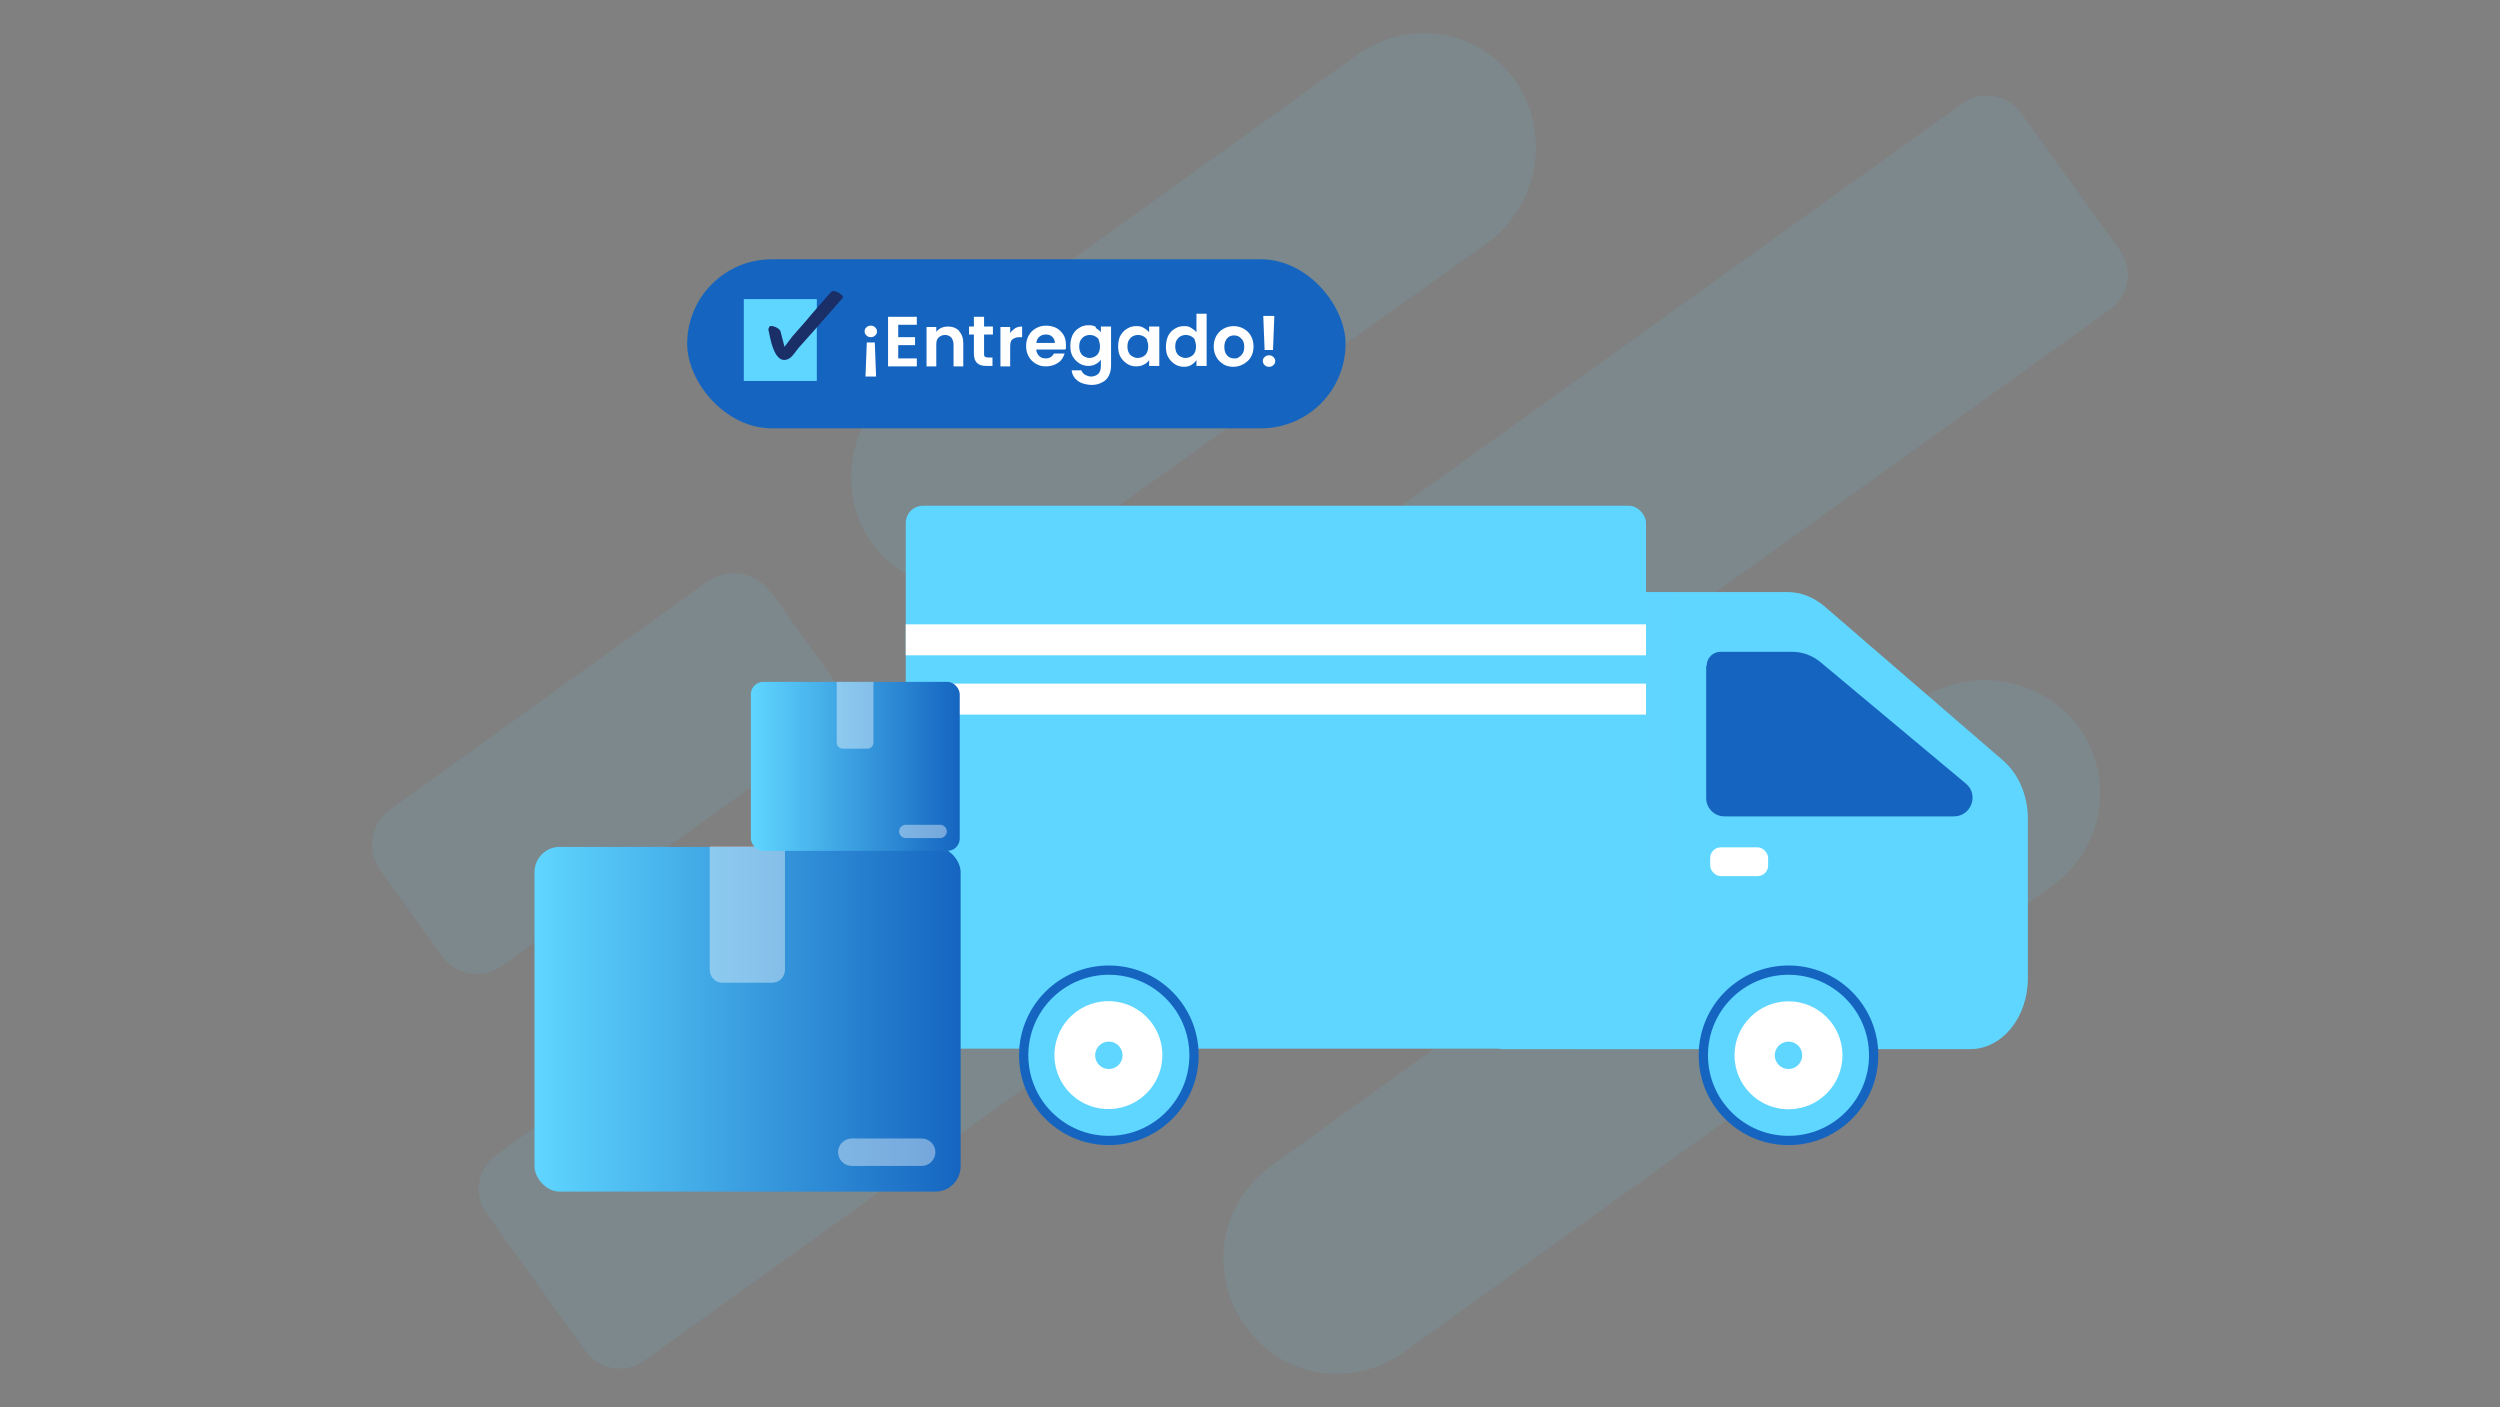 <?xml version="1.0" encoding="UTF-8"?>
<svg xmlns="http://www.w3.org/2000/svg" xmlns:xlink="http://www.w3.org/1999/xlink" version="1.1" viewBox="0 0 565 318">
  <rect x="0" y="0" width="565" height="318" fill="#808080" stroke="none"/>
  <defs>
    <style>
      .cls-1 {
        fill: none;
      }

      .cls-2 {
        fill: #1565c0;
      }

      .cls-3 {
        fill: url(#linear-gradient-2);
      }

      .cls-4 {
        fill: url(#linear-gradient);
      }

      .cls-5, .cls-6, .cls-7 {
        isolation: isolate;
      }

      .cls-8, .cls-9, .cls-6 {
        fill: #5fd6ff;
      }

      .cls-10, .cls-7 {
        fill: #fff;
      }

      .cls-9 {
        fill-rule: evenodd;
      }

      .cls-11 {
        opacity: .1;
      }

      .cls-12 {
        fill: #1a2f68;
      }

      .cls-6 {
        mix-blend-mode: multiply;
      }

      .cls-6, .cls-7 {
        opacity: .4;
      }

      .cls-13 {
        clip-path: url(#clippath);
      }
    </style>
    <clipPath id="clippath">
      <path class="cls-1" d="M339.1,133.8v103.3h106.2c7.2,0,13-7.2,13-16v-36.1c0-5.3-2.2-10.3-5.8-13.3l-40.2-34.7c-2.5-2.1-5.4-3.2-8.4-3.2h-64.8,0Z"/>
    </clipPath>
    <linearGradient id="linear-gradient" x1="120.8" y1="60.3" x2="217.1" y2="60.3" gradientTransform="translate(0 170)" gradientUnits="userSpaceOnUse">
      <stop offset="0" stop-color="#5fd6ff"/>
      <stop offset="1" stop-color="#1565c0"/>
    </linearGradient>
    <linearGradient id="linear-gradient-2" x1="169.7" y1="3.2" x2="216.9" y2="3.2" gradientTransform="translate(0 170)" gradientUnits="userSpaceOnUse">
      <stop offset="0" stop-color="#5fd6ff"/>
      <stop offset="1" stop-color="#1565c0"/>
    </linearGradient>
  </defs>
  <!-- Generator: Adobe Illustrator 28.6.0, SVG Export Plug-In . SVG Version: 1.2.0 Build 709)  -->
  <g>
    <g id="Layer_1">
      <g id="Layer_1-2" data-name="Layer_1">
        <g class="cls-5">
          <g id="Layer_2">
            <g id="Layer_1-2">
              <g class="cls-11">
                <path class="cls-9" d="M443.5,23.4c4.3-3.1,10.2-2.1,13.3,2.2l22.3,31c3.1,4.3,2.1,10.2-2.2,13.3l-331.3,237.6c-4.3,3.1-10.2,2.1-13.3-2.2l-22.3-31c-3.1-4.3-2.1-10.2,2.2-13.3L443.5,23.4Z"/>
                <path class="cls-9" d="M214,133.1c-7-1.1-12.8-4.7-17.1-10.6-7.9-11.1-5.2-27.5,5.8-35.4L306.6,12.5c11.8-8.5,27.6-5.9,36,5.9,7.8,11.7,5.2,27.5-5.9,36.1l-103.7,73.9c-5.9,4.2-12.6,5.7-18.9,4.7h-.1Z"/>
                <path class="cls-9" d="M174.3,133.9l13.3,18.5c3.3,4.6,2.3,11.1-2.4,14.4l-71.7,51.5c-4.4,3.1-10.5,2.1-13.6-2.2l-14-19.5c-3.1-4.4-2.1-10.5,2.2-13.6l71.7-51.5c4.6-3.3,11.1-2.3,14.4,2.4h0Z"/>
                <path class="cls-9" d="M297.8,310.1c-6.3-1-12.2-4.6-16.4-10.5-8.4-11.8-5.8-27.6,5.9-36.1l146.4-105.3c11.7-7.8,27.4-5.2,36,5.9,8.4,11.8,5.8,27.6-5.9,36.1l-146.4,105.3c-5.9,4.2-12.6,5.7-19.6,4.6h0Z"/>
              </g>
              <g>
                <rect class="cls-2" x="155.3" y="58.6" width="148.8" height="38.2" rx="19.1" ry="19.1"/>
                <g>
                  <polygon class="cls-9" points="184.6 67.6 168.1 67.6 168.1 86.1 184.6 86.1 184.6 67.6 184.6 67.6"/>
                  <path class="cls-12" d="M173.6,74.2c.4,1.7,1.3,8.8,4.8,6.8.8-.5,1.5-1.7,2.1-2.4,1.1-1.2,2.2-2.5,3.3-3.7,2.2-2.5,4.4-5,6.6-7.5.6-.6-1.9-2.2-2.6-1.4-1.9,2.2-3.9,4.4-5.8,6.7-1,1.1-1.9,2.2-2.9,3.3-.7.8-2.2,3.3-3.2,3.5.5.2,1.1.4,1.6.5.4.3-.3-1.9-.3-2l-.8-3.1c-.2-.9-2.9-1.9-2.6-.6"/>
                </g>
                <g>
                  <path class="cls-10" d="M197.8,74c.3.3.4.6.4.9s-.1.7-.4.9c-.3.3-.6.4-1,.4s-.7-.1-1-.4c-.3-.3-.4-.6-.4-.9s.1-.7.4-.9c.3-.3.6-.4,1-.4s.7.1,1,.4ZM195.8,77.4h1.9l.3,7.7h-2.4l.3-7.7Z"/>
                  <path class="cls-10" d="M203,73.4v2.8h3.8v1.8h-3.8v3h4.2v1.8h-6.5v-11.2h6.5v1.8h-4.2Z"/>
                  <path class="cls-10" d="M216.7,74.8c.7.7,1,1.6,1,2.8v5.2h-2.2v-4.9c0-.7-.2-1.2-.5-1.6-.4-.4-.8-.6-1.4-.6s-1.1.2-1.5.6c-.4.4-.5.9-.5,1.6v4.9h-2.2v-8.9h2.2v1.1c.3-.4.7-.7,1.1-.9.5-.2,1-.3,1.5-.3,1.1,0,1.9.3,2.6,1Z"/>
                  <path class="cls-10" d="M222.4,75.7v4.3c0,.3,0,.5.2.6.1.1.4.2.7.2h1v1.9h-1.4c-1.9,0-2.8-.9-2.8-2.8v-4.3h-1.1v-1.8h1.1v-2.2h2.3v2.2h2v1.8h-2Z"/>
                  <path class="cls-10" d="M229.4,74.2c.5-.3,1-.4,1.6-.4v2.4h-.6c-.7,0-1.2.2-1.6.5s-.5.9-.5,1.7v4.4h-2.2v-8.9h2.2v1.4c.3-.5.7-.8,1.1-1.1Z"/>
                  <path class="cls-10" d="M240.7,79h-6.5c0,.6.3,1.1.7,1.5.4.4.9.5,1.5.5.8,0,1.4-.4,1.8-1.1h2.4c-.3.9-.7,1.6-1.5,2.1-.7.5-1.6.8-2.7.8s-1.6-.2-2.3-.6c-.7-.4-1.2-.9-1.6-1.6-.4-.7-.6-1.5-.6-2.4s.2-1.7.6-2.4c.4-.7.9-1.2,1.6-1.6.7-.4,1.4-.6,2.3-.6s1.6.2,2.3.5c.7.4,1.2.9,1.6,1.5s.6,1.4.6,2.3,0,.6,0,.9ZM238.4,77.5c0-.6-.2-1-.6-1.4s-.9-.5-1.5-.5-1,.2-1.4.5c-.4.3-.6.8-.7,1.4h4.2Z"/>
                  <path class="cls-10" d="M247.6,74.1c.5.3.9.6,1.2,1v-1.3h2.3v8.9c0,.8-.2,1.6-.5,2.2-.3.6-.8,1.2-1.5,1.5-.7.4-1.5.6-2.4.6s-2.3-.3-3.1-.9c-.8-.6-1.3-1.4-1.4-2.4h2.2c.1.4.4.7.8,1,.4.2.9.4,1.4.4s1.2-.2,1.6-.6c.4-.4.6-1,.6-1.8v-1.4c-.3.4-.7.8-1.2,1-.5.3-1.1.4-1.7.4s-1.4-.2-2-.6c-.6-.4-1.1-.9-1.5-1.6-.4-.7-.5-1.5-.5-2.4s.2-1.7.5-2.4c.4-.7.8-1.2,1.5-1.6.6-.4,1.3-.6,2.1-.6s1.2.1,1.7.4ZM248.4,76.9c-.2-.4-.5-.7-.9-.9s-.8-.3-1.2-.3-.8.1-1.2.3-.6.5-.9.9c-.2.4-.3.9-.3,1.4s.1,1,.3,1.4c.2.4.5.7.9.9s.7.3,1.1.3.8-.1,1.2-.3.7-.5.9-.9c.2-.4.3-.9.3-1.4s-.1-1-.3-1.4Z"/>
                  <path class="cls-10" d="M253.2,75.9c.4-.7.8-1.2,1.5-1.6.6-.4,1.3-.6,2.1-.6s1.2.1,1.7.4.9.6,1.2,1v-1.3h2.3v8.9h-2.3v-1.3c-.3.4-.7.8-1.2,1-.5.3-1.1.4-1.8.4s-1.4-.2-2-.6c-.6-.4-1.1-.9-1.5-1.6-.4-.7-.5-1.5-.5-2.4s.2-1.7.5-2.4ZM259.3,76.9c-.2-.4-.5-.7-.9-.9s-.8-.3-1.2-.3-.8.1-1.2.3-.6.5-.9.9c-.2.4-.3.9-.3,1.4s.1,1,.3,1.4c.2.4.5.7.9.9s.7.3,1.1.3.8-.1,1.2-.3.7-.5.9-.9c.2-.4.3-.9.3-1.4s-.1-1-.3-1.4Z"/>
                  <path class="cls-10" d="M264,75.9c.4-.7.8-1.2,1.5-1.6.6-.4,1.3-.6,2.1-.6s1.1.1,1.6.4c.5.3.9.6,1.2,1v-4.2h2.3v11.8h-2.3v-1.3c-.3.4-.7.8-1.2,1.1s-1.1.4-1.7.4-1.4-.2-2-.6c-.6-.4-1.1-.9-1.5-1.6-.4-.7-.5-1.5-.5-2.4s.2-1.7.5-2.4ZM270.1,76.9c-.2-.4-.5-.7-.9-.9s-.8-.3-1.2-.3-.8.1-1.2.3-.6.5-.9.9c-.2.4-.3.9-.3,1.4s.1,1,.3,1.4c.2.4.5.7.9.9s.7.3,1.1.3.8-.1,1.2-.3.7-.5.9-.9c.2-.4.3-.9.3-1.4s-.1-1-.3-1.4Z"/>
                  <path class="cls-10" d="M276.5,82.3c-.7-.4-1.2-.9-1.6-1.6-.4-.7-.6-1.5-.6-2.4s.2-1.7.6-2.4.9-1.2,1.6-1.6c.7-.4,1.5-.6,2.3-.6s1.6.2,2.3.6c.7.4,1.2.9,1.6,1.6.4.7.6,1.5.6,2.4s-.2,1.7-.6,2.4c-.4.7-1,1.2-1.7,1.6-.7.4-1.5.6-2.3.6s-1.6-.2-2.3-.6ZM280,80.7c.4-.2.6-.5.9-.9.2-.4.3-.9.3-1.4,0-.8-.2-1.5-.7-1.9-.4-.5-1-.7-1.6-.7s-1.2.2-1.6.7c-.4.5-.6,1.1-.6,1.9s.2,1.5.6,1.9c.4.5,1,.7,1.6.7s.8,0,1.1-.3Z"/>
                  <path class="cls-10" d="M285.8,82.5c-.3-.3-.4-.6-.4-.9s.1-.7.4-.9c.3-.3.6-.4,1-.4s.7.1,1,.4c.3.3.4.6.4.9s-.1.7-.4.9c-.3.3-.6.4-1,.4s-.7-.1-1-.4ZM288,71.4l-.3,7.7h-1.9l-.3-7.7h2.4Z"/>
                </g>
              </g>
              <g>
                <g>
                  <path class="cls-8" d="M339.1,133.8v103.3h106.2c7.2,0,13-7.2,13-16v-36.1c0-5.3-2.2-10.3-5.8-13.3l-40.2-34.7c-2.5-2.1-5.4-3.2-8.4-3.2h-64.8,0Z"/>
                  <g class="cls-13">
                    <rect class="cls-6" x="354.5" y="126.9" width="24" height="121.4"/>
                  </g>
                </g>
                <rect class="cls-8" x="204.7" y="114.3" width="167.3" height="122.7" rx="3.9" ry="3.9"/>
                <rect class="cls-10" x="204.7" y="141.1" width="167.3" height="7"/>
                <rect class="cls-10" x="204.7" y="154.5" width="167.3" height="7"/>
                <g>
                  <circle class="cls-2" cx="250.6" cy="238.5" r="20.3"/>
                  <circle class="cls-8" cx="250.6" cy="238.5" r="18.2"/>
                  <circle class="cls-10" cx="250.6" cy="238.5" r="12.2" transform="translate(-25 447.7) rotate(-80.8)"/>
                  <circle class="cls-8" cx="250.6" cy="238.5" r="3.1"/>
                </g>
                <g>
                  <circle class="cls-2" cx="404.2" cy="238.5" r="20.3"/>
                  <circle class="cls-8" cx="404.2" cy="238.5" r="18.2"/>
                  <circle class="cls-10" cx="404.2" cy="238.5" r="12.2"/>
                  <circle class="cls-8" cx="404.2" cy="238.5" r="3.1"/>
                </g>
                <rect class="cls-10" x="386.5" y="191.5" width="13.1" height="6.5" rx="2.4" ry="2.4"/>
                <path class="cls-2" d="M385.6,150.5v29.9c0,2.3,1.9,4.1,4.1,4.1h51.9c3.9,0,5.7-4.9,2.7-7.4l-32.8-27.4c-1.9-1.6-4.2-2.4-6.6-2.4h-16c-1.8,0-3.2,1.4-3.2,3.2h-.1Z"/>
              </g>
              <g>
                <rect class="cls-4" x="120.8" y="191.4" width="96.3" height="77.9" rx="5.7" ry="5.7"/>
                <path class="cls-7" d="M174.6,222.1h-11.3c-1.6,0-2.9-1.3-2.9-2.9v-27.9h17v27.9c0,1.6-1.3,2.9-2.9,2.9h0Z"/>
                <path class="cls-7" d="M208.3,263.5h-15.8c-1.7,0-3.1-1.4-3.1-3.1h0c0-1.7,1.4-3.1,3.1-3.1h15.8c1.7,0,3.1,1.4,3.1,3.1h0c0,1.7-1.4,3.1-3.1,3.1Z"/>
              </g>
              <g>
                <rect class="cls-3" x="169.7" y="154.1" width="47.2" height="38.2" rx="2.8" ry="2.8"/>
                <path class="cls-7" d="M196,169.2h-5.5c-.8,0-1.4-.6-1.4-1.4v-13.7h8.3v13.7c0,.8-.6,1.4-1.4,1.4h0Z"/>
                <path class="cls-7" d="M212.5,189.4h-7.8c-.8,0-1.5-.7-1.5-1.5h0c0-.8.7-1.5,1.5-1.5h7.8c.8,0,1.5.7,1.5,1.5h0c0,.8-.7,1.5-1.5,1.5Z"/>
              </g>
            </g>
          </g>
        </g>
      </g>
    </g>
  </g>
</svg>